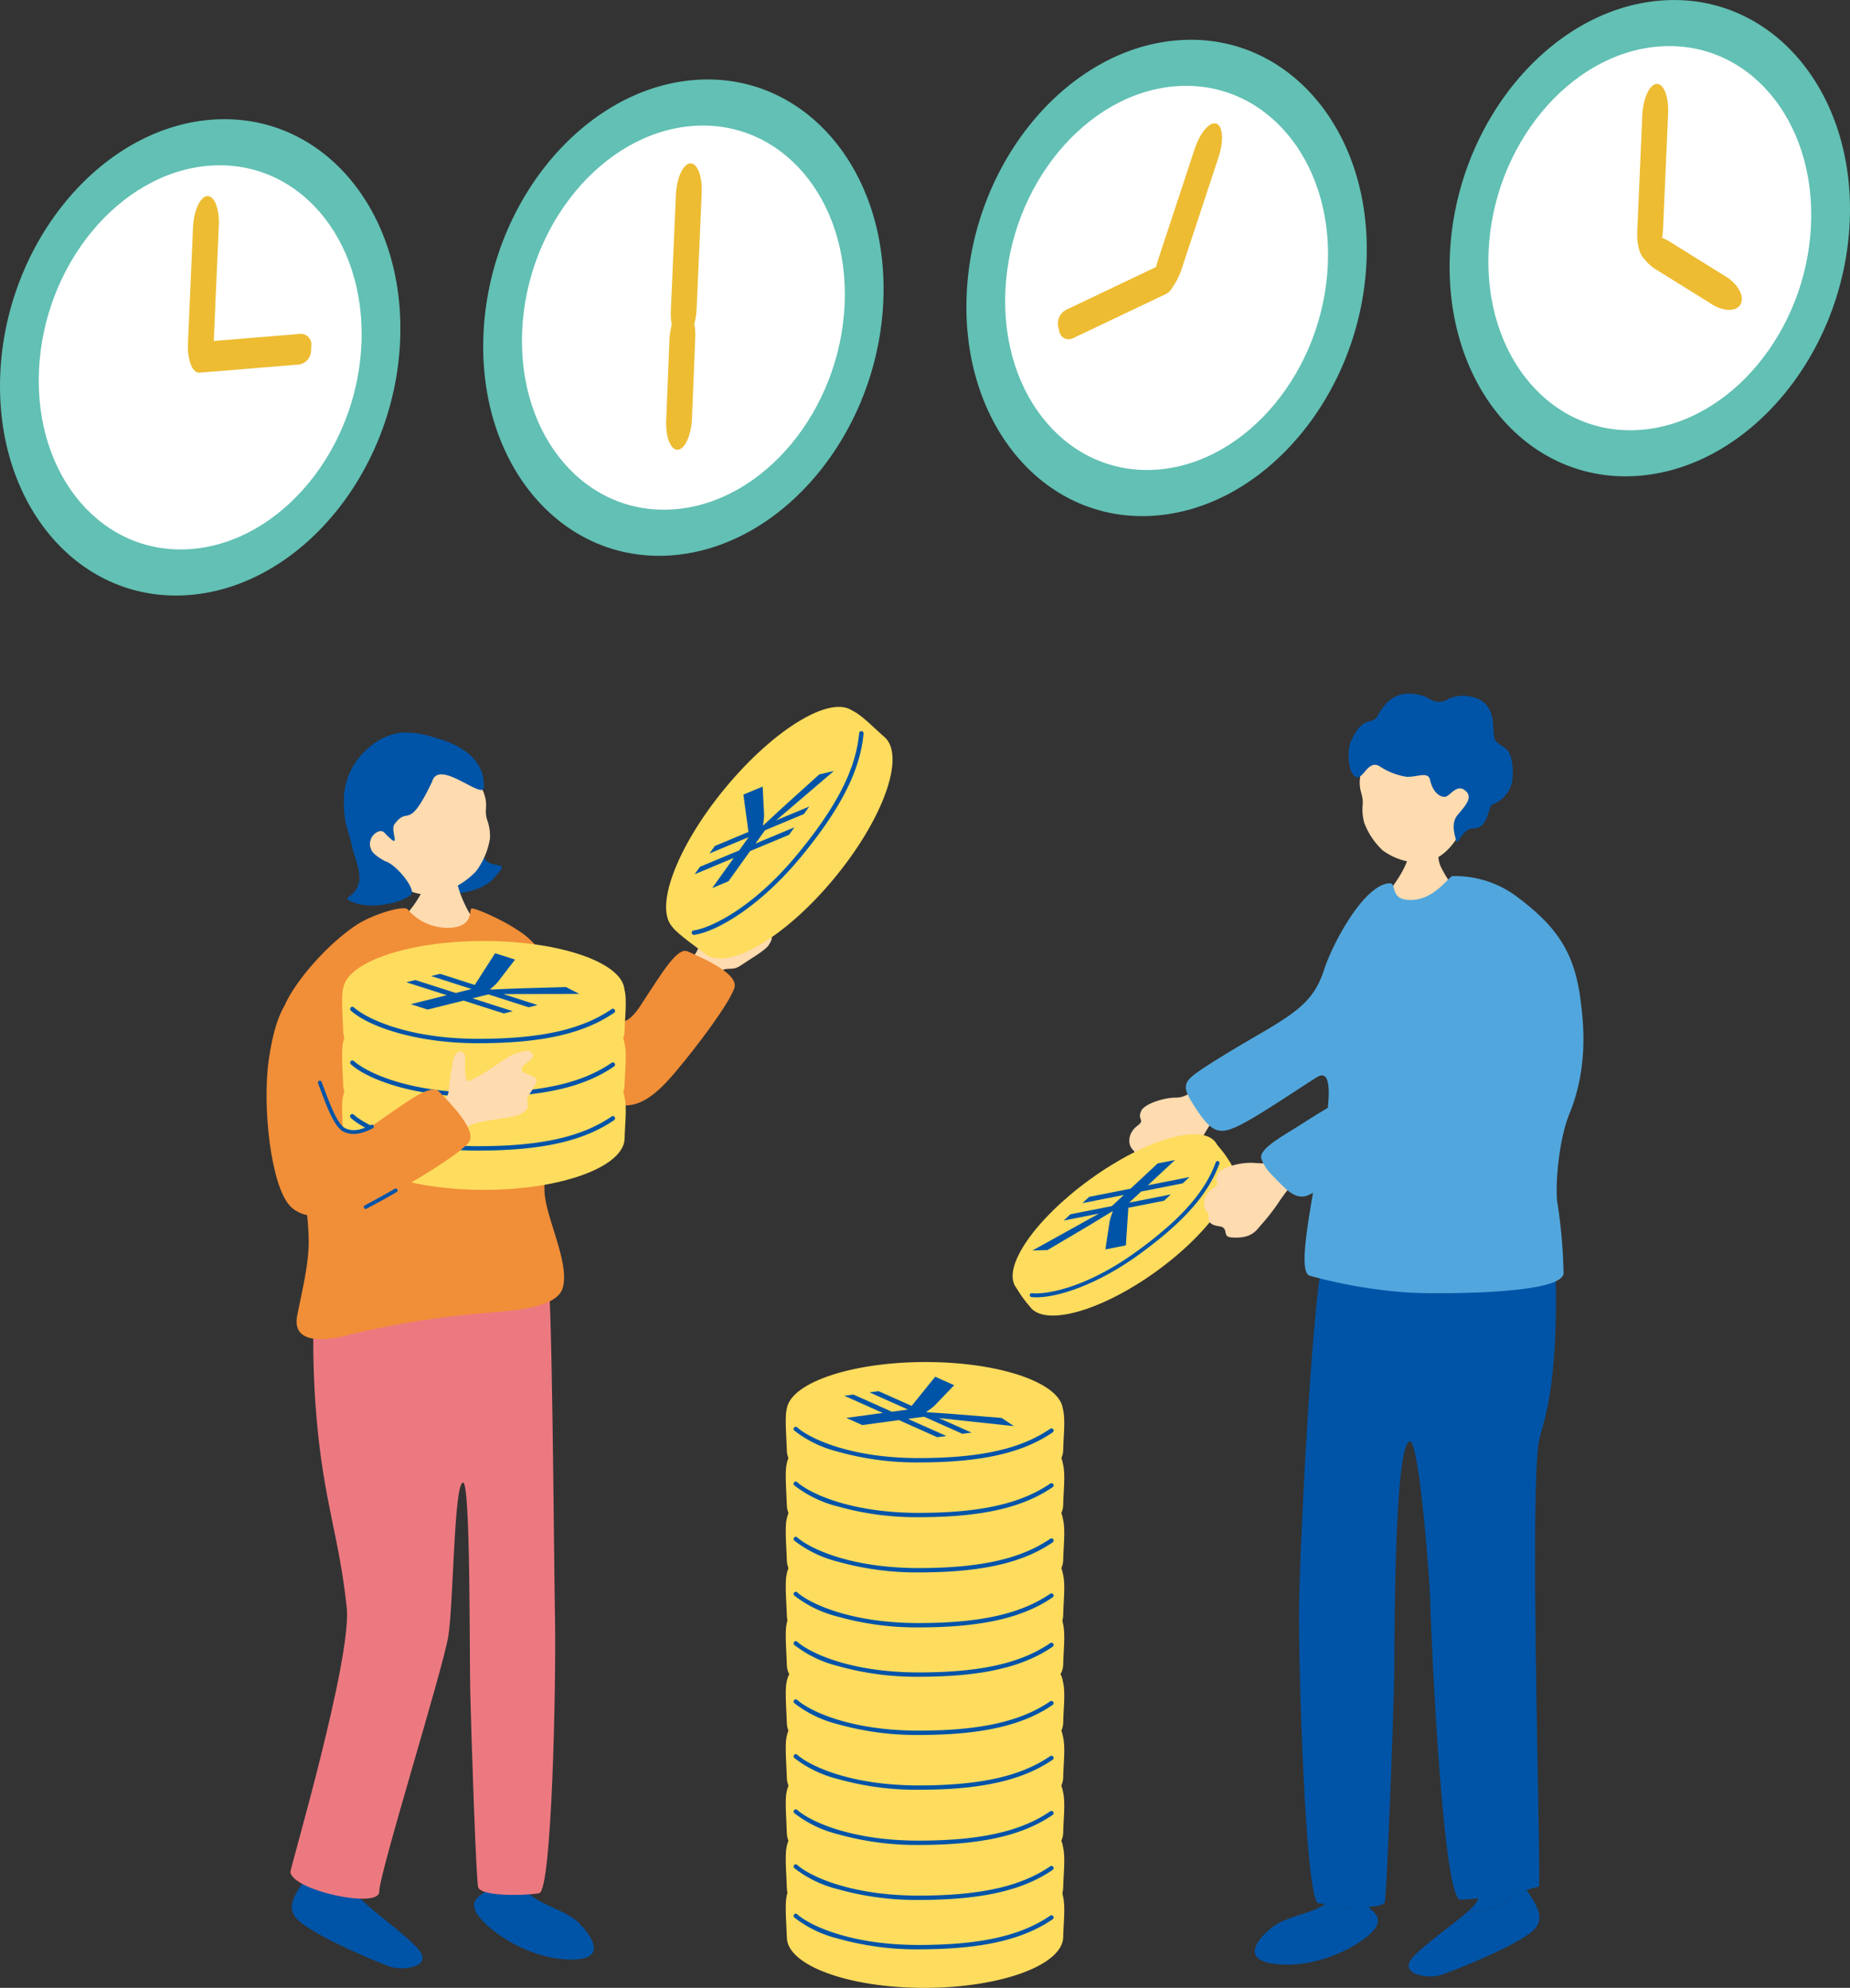 <svg xmlns="http://www.w3.org/2000/svg" width="306.177" height="329.058" viewBox="0 0 306.177 329.058">
  <rect x="0" y="0" width="306.177" height="329.058" fill="#333333" stroke="none"/>
  <g id="graph_time2" transform="translate(0)">
    <g id="グループ_292" data-name="グループ 292">
      <path id="パス_1483" data-name="パス 1483" d="M189.432,172.334c-.763,1.277-1.594,2.431-2.3,3.67a34.31,34.31,0,0,1-2.786,4.176c-.634.783-1.3,2.5-4.907,2.38-1.358-.047-.338-1.575-1.93-1.683-2.68-.182-1.526-1.59-2.132-2.138-1.05-.945-.908-2.875.6-4.023s-.07-.87.709-2.551c.469-1.012,3.448-2.148,5.74-2.158s3.311-1.873,4.01-2.677c.715-.823,3.386,4.35,3,5" transform="translate(12.205 11.684)" fill="#ffdbb0"/>
      <path id="パス_1484" data-name="パス 1484" d="M236.339,292.46a5.784,5.784,0,0,1-.487-1c-.767-2.219-.327-8.135-.772-9.65,0,0-7.551,1.593-7.394,3.827s1.9,7.4.932,9.359a6.805,6.805,0,0,1-1.453,1.633c3.592.721,6.448-1.715,9.174-4.17" transform="translate(15.87 19.688)" fill="#0054a7"/>
      <path id="パス_1485" data-name="パス 1485" d="M236.985,291.765c-2.726,2.455-5.583,4.891-9.174,4.17-2.549,2.306-7.52,5.676-9.3,7.789-2.272,2.7,2.528,3.5,4.647,2.834s13.4-5.114,15.675-7.714c1.952-2.232-.6-4.95-1.851-7.079" transform="translate(15.224 20.384)" fill="#0054a7"/>
      <path id="パス_1486" data-name="パス 1486" d="M205.175,294.957c-2.187,1.321-6.055,1.8-8.189,3.5-2.891,2.31-5.346,5.83,1.68,6.162s13.94-3.8,15.409-6.079c1.438-2.225-1.267-2.889-1.412-4.059a16.974,16.974,0,0,1-7.488.475" transform="translate(13.561 20.573)" fill="#0054a7"/>
      <path id="パス_1487" data-name="パス 1487" d="M213.364,281.8s-7.631-.412-7.906.816,1.278,8.433.539,11.4a3.071,3.071,0,0,1-1.545,1.827,16.992,16.992,0,0,0,7.488-.475c0-.026-.012-.05-.013-.076-.03-1.22,2.093-11.679,1.437-13.493" transform="translate(14.284 19.683)" fill="#0054a7"/>
      <path id="パス_1488" data-name="パス 1488" d="M241.479,189.518c.249.32,2.247,1.438,1.977,14.986-.28,14.141-2.233,18.1-2.743,20.525-1.747,8.3.423,73.884-.1,74.026a55.9,55.9,0,0,1-12.943,2.162c-2.949.074-4.857-43.62-5-49.231-.1-4.084-1.847-26.686-3.368-26.606-2.523.129-2.547,31.342-2.566,36.607-.02,5.936-1.272,38.725-1.594,39.6-.572,1.551-8.838.471-10.98.216s-3.307-38.821-3.205-48.816c.106-10.4,2.516-60.5,4.88-60.668,1.221-.086,35.641-2.8,35.641-2.8" transform="translate(14.039 13.24)" fill="#0054a7"/>
      <path id="パス_1489" data-name="パス 1489" d="M190.257,176.858c2.352,3.246-3.144,11.24-12.277,17.856s-18.44,9.348-20.792,6.1,3.144-11.24,12.277-17.856,18.44-9.348,20.792-6.1" transform="translate(10.944 12.26)" fill="#fedc5e"/>
      <path id="パス_1490" data-name="パス 1490" d="M192.573,180.039c2.438,3.365-2.989,11.455-12.12,18.071S161.942,207.362,159.5,204a20.1,20.1,0,0,1-2.475-3.519c-1.042-2.8,7.494-9.408,14.6-14.552,6.16-4.463,15.577-11.371,18.11-9.46a17.14,17.14,0,0,1,2.838,3.572" transform="translate(10.965 12.306)" fill="#fedc5e"/>
      <path id="パス_1491" data-name="パス 1491" d="M160.423,202.2a7.878,7.878,0,0,1-.84-.043.321.321,0,1,1,.071-.638c2.336.257,8.967-.845,17.3-6.885,7.306-5.294,11.358-9.861,13.136-14.812a.321.321,0,0,1,.6.217c-1.824,5.08-5.945,9.741-13.363,15.115-6.811,4.935-13.3,7.045-16.909,7.045" transform="translate(11.129 12.548)" fill="#0054a7"/>
      <path id="パス_1492" data-name="パス 1492" d="M217.98,127.59c.269,0,5.031.06,5.366.035.125.57-.866,4.7.09,6.824,1.212,2.7,3.881,5.2,2.561,7.642-1.7,3.132-9.6,4.819-11.168,1.131-1.733-4.08,1.349-5.135,3.073-9.591a9.975,9.975,0,0,0,.078-6.04" transform="translate(14.973 8.914)" fill="#ffdbb0"/>
      <path id="パス_1493" data-name="パス 1493" d="M226.98,129.814c-1.656,3.332-4.293,5.025-6.537,5.081a10.5,10.5,0,0,1-6.319-2.049,12.212,12.212,0,0,1-3.05-4.592,8.488,8.488,0,0,1-.248-2.931c.193-2.345-1.26-2.27.111-7.03.417-1.446.737-4.554,6.774-5.074,5.308-.456,16.97,6.046,9.268,16.6" transform="translate(14.695 7.908)" fill="#ffdbb0"/>
      <path id="パス_1494" data-name="パス 1494" d="M222.839,108.592a2.929,2.929,0,0,0,2.433-.474,6.187,6.187,0,0,1,5.273.323c2.365,1.561,1.884,4.236,2.146,5.973.195,1.291,1.427,1.384,2.2,2.28,1.007,1.16.993,3.982.784,5.213a5.021,5.021,0,0,1-3.179,3.717c-.9.3-.573,3.956-3.195,4.01-2.047.041-2.61,3.156-2.89,1.98-.218-.921-.924-2.845.279-4.246,1.507-1.755,2.6-3.052,1.06-4.126-1.32-.92-2.411,1.125-3.188,1.159-.744.032-1.961-.568-2.48-2.852-.323-1.425-2.233-.331-3.966-.475a11.126,11.126,0,0,1-4.328-1.705c-2.2-1.406-2.939,3.258-4.441,1.335-.834-1.068-.929-4.168-.369-5.441,1.986-4.519,3.611-2.662,4.452-4.256,1.2-2.277,2.848-3.778,5.369-3.677s3.124.975,4.034,1.264" transform="translate(14.576 7.498)" fill="#0054a7"/>
      <path id="パス_1495" data-name="パス 1495" d="M248.687,155.485c-1.055-7.473-3.983-11.75-10.688-16.691a17.044,17.044,0,0,0-10.419-3.236c-.681.082-3.079,4.105-7.184,3.947-3.328-.127-1.92-2.881-3.316-2.762-4.23.361-9.326,9.892-10.784,14.38-1.5,4.618-3.982,6.522-8.773,9.465-1.221.751-8.1,4.634-11.884,7.239-2.738,1.882-2.826,2.663-.755,5.863,3.174,4.905,4.292,4.932,9.117,2.212,2.9-1.632,9.089-5.8,11.14-7.061,4.042-2.486.65,11.766.018,15.345-1.591,9.017-3.068,17.033-1.183,17.524a82.178,82.178,0,0,0,16.472,2.79c2.842.192,25.389.49,25.506-3.217A86.129,86.129,0,0,0,244.9,189.4c-.308-2.354.159-9.915,2.025-14.5,3-7.379,2.48-14.315,1.761-19.407" transform="translate(12.816 9.468)" fill="#51a7dd"/>
      <path id="パス_1496" data-name="パス 1496" d="M201.307,182.792c-.851,1.221-1.761,2.312-2.553,3.5a34.319,34.319,0,0,1-3.073,3.969c-.688.736-1.472,2.407-5.063,2.028-1.351-.142-.227-1.594-1.807-1.814-2.661-.37-1.41-1.694-1.976-2.282-.98-1.017-.7-2.932.882-3.971s-.009-.872.887-2.495c.538-.976,3.59-1.9,5.877-1.748s2.13.121,2.883-.631c.771-.771,4.377,2.822,3.942,3.446" transform="translate(13.013 12.522)" fill="#ffdbb0"/>
      <path id="パス_1497" data-name="パス 1497" d="M201.533,174.557c-2.255,1.477-7.043,3.934-6.388,5.609s1.185,2.088,2.894,3.855,3.2,3.01,5.081,2.036,17.7-8.562,18.56-9.3c4.151-3.577,1.525-5.274-1.364-8.708s-14.093,3.44-18.783,6.512" transform="translate(13.629 11.675)" fill="#51a7dd"/>
      <path id="パス_1498" data-name="パス 1498" d="M183.309,179.481l-4.493,4.182,6.892-1.363-1.118,1.04L177.7,184.7l-1.978,1.841,6.892-1.363-1.117,1.04-5.913,1.169-.407,6.223-3.393.671.715-4.714a11.715,11.715,0,0,1,.522-1.588l-.14.027c-1.179.711-2.344,1.437-3.742,2.277l-6.931,4.1-2.485.074,11-6.108-5.841,1.154,1.117-1.04,6.856-1.356,1.978-1.841-6.855,1.356,1.117-1.04,6.856-1.356,4.493-4.182Z" transform="translate(11.159 12.539)" fill="#0054a7"/>
      <path id="パス_1499" data-name="パス 1499" d="M103.524,153.253c1.388-1.69,4.26-3.914,5.006-6.192.4-1.228,1.228-4.89,2.283-6.226,2.2-2.78,2.285-.833,3.209-1.645s2.8-2.753,3.667-2.094-.848,2.126-.654,2.91.964.449,2.2.5.939.767.838,2.041-.44,1.337.141,2.255.38,1.2-.137,2.054-2.853,2.184-4.764,3.469-2.867-1.024-5.09,3.458c-.992,2-3.382,4.2-5.388,3.783-2.713-1.542-3.027-2.225-1.316-4.309" transform="translate(7.159 9.569)" fill="#ffdbb0"/>
      <path id="パス_1500" data-name="パス 1500" d="M81.36,144.48c2.246,1.444,9.621,10.553,14.055,13.968,1.991,1.533,3.682.79,5.524-2.042,3.77-5.793,6.11-9.676,7.784-8.939,2.585,1.136,8.486,3.7,7.737,6.031-.8,2.485-6,9.49-9.853,14.036-3.309,3.908-6.6,6.679-10.8,4.843-4.268-1.867-18.173-12.463-20.71-16.465-6.1-9.62,1.179-14.7,6.261-11.431" transform="translate(5.085 10.025)" fill="#f18e38"/>
      <path id="パス_1501" data-name="パス 1501" d="M77.395,135.967c-1.619,2.476-6.725,3.428-9.151,2.692-5.175-1.571,3.259-6.585,3.673-8.818.3-1.634,1.635-1.222,3.41.884.55.653-.888,2.72,1.614,3.325,1.411.342,2.2.056.454,1.917" transform="translate(4.651 9.001)" fill="#0054a7"/>
      <path id="パス_1502" data-name="パス 1502" d="M70.763,134.321c-.29.012-4.092.442-4.457.423a26.716,26.716,0,0,1-.832,3.655c-.332.765-2.331,4.065-4.489,5.246C59.535,158.5,79.351,161.182,76.2,145.154c-2.515-1.91-4.212-6.17-4.6-7.64-.285-1.077-.824-2.785-.841-3.194" transform="translate(4.255 9.384)" fill="#ffdbb0"/>
      <path id="パス_1503" data-name="パス 1503" d="M59.72,136.6c2.667,2.9,6.034,3.9,8.557,3.356a13,13,0,0,0,6.573-3.738A12.491,12.491,0,0,0,77.14,130.8,7.929,7.929,0,0,0,76.7,127.8c-.791-2.3.856-2.613-1.844-7.023-.82-1.338-5.388-7.31-12.272-6.223-6.052.955-8.452,15.979-2.865,22.052" transform="translate(3.952 7.994)" fill="#ffdbb0"/>
      <path id="パス_1504" data-name="パス 1504" d="M67.794,121.488c1.087-3.971,8.508,3.2,8.576.877.149-5.01-4.477-7.192-8.107-8.182a15.875,15.875,0,0,0-5.222-.849c-4.6.256-9.6,4.942-9.823,10.607-.178,4.513.73,5.335,1.326,8.244.306,1.491,1.556,4.252,1.152,5.967-.688,2.922-3.523,2.284-.719,3.375,2.65,1.031,7.623.125,9.312-1.323.982-.841-2.452-5.072-4.279-5.571-2.822-1.526-2.628-2.5-2.4-3.481s1.6-1.948,2.249-1.274c3.215,3.352.863-.214,1.727-1.381,2.346-3.17,2.166,1.446,6.206-7.008" transform="translate(3.716 7.917)" fill="#0054a7"/>
      <path id="パス_1505" data-name="パス 1505" d="M56.99,295.195a6.87,6.87,0,0,1-1.43-1.672c-.934-1.99.923-7.16,1.125-9.405s-7.368-4-7.368-4c-.477,1.516-.154,7.482-.97,9.7a5.8,5.8,0,0,1-.51,1c-1.3,2.118-3.925,4.8-2,7.091,2.238,2.663,13.507,7.369,15.629,8.08s6.969.005,4.734-2.76c-1.746-2.163-6.683-5.655-9.2-8.028" transform="translate(3.154 19.57)" fill="#0054a7"/>
      <path id="パス_1506" data-name="パス 1506" d="M90.723,298.846c-1.932-1.954-5.747-2.884-7.779-4.462a3.092,3.092,0,0,1-1.331-2.008c-.392-3.056,2.007-10.08,1.877-11.339s-7.812-1.744-7.812-1.744c-.868,1.737.028,12.448-.146,13.664,0,.026-.016.049-.021.074-.281,1.154-3.066,1.5-1.889,3.894,1.2,2.447,7.633,7.4,14.7,7.888s5.023-3.318,2.4-5.967" transform="translate(5.123 19.512)" fill="#0054a7"/>
      <path id="パス_1507" data-name="パス 1507" d="M49.371,195.922c-.23.335-1.29,11.6-.125,25.09,1.218,14.082,3.789,19.8,5,31.444.878,8.433-9.389,43.2-9.322,43.742.381,3.1,14.73,6.146,14.7,3.259-.026-2.97,10.539-36.756,11.433-42.292.877-5.437.914-25.365,2.448-25.429,1.252-.051,1.045,29.006,1.186,34.75.146,5.928.947,31.445,1.328,32.295.677,1.51,7.935,1.329,10.071.933s2.805-34.952,2.631-44.939c-.233-13.36-.465-57.585-1.321-58.472s-38.035-.383-38.035-.383" transform="translate(3.139 13.678)" fill="#ed7980"/>
      <path id="パス_1508" data-name="パス 1508" d="M84.118,145.2c-2.9-2.4-8.559-4.791-9.061-4.628s.389,2.577-2.86,3.121A8.654,8.654,0,0,1,64.5,140.74c-.579-.8-5.924.823-8.589,2.612-5.349,3.592-10.587,10.082-11.866,13.472-2.926,7.755.206,20.923,2.077,25.973a47.1,47.1,0,0,1,1.966,12.45c.1,4.046-1.088,8.53-1.9,12.756-.8,4.157,3.432,4.551,8.754,3.089a145.326,145.326,0,0,1,22.267-3.554c5.593-.474,12.119-.958,12.966-4.283,1.063-4.179-2.8-11.415-3.043-15.71s1.029-20.194,4.548-18.646c5.464,2.405-.77-18.081-7.565-23.7" transform="translate(2.994 9.818)" fill="#f18e38"/>
      <path id="パス_1509" data-name="パス 1509" d="M99.646,170.485c0,4.573-10.429,8.28-23.293,8.28s-23.294-3.707-23.294-8.28,10.429-8.28,23.294-8.28,23.293,3.707,23.293,8.28" transform="translate(3.707 11.332)" fill="#fedc5e"/>
      <path id="パス_1510" data-name="パス 1510" d="M99.681,176.664c0,4.739-10.429,8.582-23.293,8.582s-23.294-3.843-23.294-8.582c0-1.054-.379-5.57-.025-6.848.908-3.281,13.314-1.734,23.319-1.734,8.678,0,22.208-1.633,23.268,1.828.463,1.514.025,5.211.025,6.754" transform="translate(3.697 11.716)" fill="#fedc5e"/>
      <path id="パス_1511" data-name="パス 1511" d="M75.359,178.419c-10.394,0-18.215-2.805-21.085-5.411a.366.366,0,1,1,.493-.541c1.988,1.806,8.85,5.221,20.592,5.221,10.293,0,17.093-1.508,22.05-4.892a.366.366,0,1,1,.413.6c-5.086,3.472-12.013,5.02-22.463,5.02" transform="translate(3.783 12.042)" fill="#0054a7"/>
      <path id="パス_1512" data-name="パス 1512" d="M99.646,162.179c0,4.573-10.429,8.28-23.293,8.28s-23.294-3.707-23.294-8.28,10.429-8.28,23.294-8.28,23.293,3.707,23.293,8.28" transform="translate(3.707 10.752)" fill="#fedc5e"/>
      <path id="パス_1513" data-name="パス 1513" d="M99.681,168.358c0,4.739-10.429,8.582-23.293,8.582s-23.294-3.843-23.294-8.582c0-1.054-.379-5.57-.025-6.848.908-3.281,13.314-1.734,23.319-1.734,8.678,0,22.208-1.633,23.268,1.828.463,1.514.025,5.211.025,6.754" transform="translate(3.697 11.136)" fill="#fedc5e"/>
      <path id="パス_1514" data-name="パス 1514" d="M75.359,170.113c-10.394,0-18.215-2.805-21.085-5.411a.367.367,0,0,1,.493-.542c1.988,1.806,8.85,5.222,20.592,5.222,10.293,0,17.093-1.51,22.05-4.892a.366.366,0,1,1,.413.6c-5.086,3.472-12.013,5.02-22.463,5.02" transform="translate(3.783 11.462)" fill="#0054a7"/>
      <path id="パス_1515" data-name="パス 1515" d="M99.646,153.872c0,4.573-10.429,8.28-23.293,8.28s-23.294-3.707-23.294-8.28,10.429-8.28,23.294-8.28,23.293,3.707,23.293,8.28" transform="translate(3.707 10.172)" fill="#fedc5e"/>
      <path id="パス_1516" data-name="パス 1516" d="M99.681,160.052c0,4.739-10.429,8.582-23.293,8.582s-23.294-3.843-23.294-8.582c0-1.054-.379-5.57-.025-6.848.908-3.281,13.314-1.734,23.319-1.734,8.678,0,22.208-1.633,23.268,1.828.463,1.514.025,5.211.025,6.754" transform="translate(3.697 10.555)" fill="#fedc5e"/>
      <path id="パス_1517" data-name="パス 1517" d="M75.359,161.807c-10.394,0-18.215-2.805-21.085-5.411a.367.367,0,0,1,.493-.542c1.988,1.806,8.85,5.222,20.592,5.222,10.293,0,17.093-1.51,22.05-4.892a.366.366,0,1,1,.413.6c-5.086,3.472-12.013,5.02-22.463,5.02" transform="translate(3.783 10.882)" fill="#0054a7"/>
      <path id="パス_1518" data-name="パス 1518" d="M134.034,110.135c3.525,2.912-.259,13.313-8.455,23.23s-17.694,15.6-21.22,12.683.26-13.313,8.455-23.231,17.694-15.6,21.22-12.682" transform="translate(7.199 7.641)" fill="#fedc5e"/>
      <path id="パス_1519" data-name="パス 1519" d="M139.055,114.262c3.654,3.019-.027,13.506-8.222,23.424s-17.8,15.509-21.453,12.49c-.813-.672-4.535-3.256-5.295-4.344-1.951-2.79,7.145-11.368,13.517-19.08,5.527-6.69,12.888-18.16,16.23-16.773,1.464.608,4.034,3.3,5.223,4.284" transform="translate(7.253 7.675)" fill="#fedc5e"/>
      <path id="パス_1520" data-name="パス 1520" d="M125,134.044c-6.62,8.012-13.765,12.255-17.6,12.806a.366.366,0,0,1-.1-.724c2.659-.382,9.663-3.5,17.142-12.548,6.556-7.934,9.724-14.138,10.274-20.114a.366.366,0,1,1,.729.067c-.564,6.131-3.783,12.457-10.439,20.514" transform="translate(7.474 7.904)" fill="#0054a7"/>
      <path id="パス_1521" data-name="パス 1521" d="M67.542,172.31c1.51-1.573,2.057-2.233,2.108-3.206s.423-3.281.671-4.671.94-1.941,1.635-1.591.275,1.441.444,3.477.742,1.116,1.778.707,5.154-3.523,6.323-3.887,2.494-1.008,3.02-.055-1.636,1.592-1.778,2.385.7.8,1.807,1.347.545,1.079-.065,2.2-.943,1.04-.786,2.112-.14,1.244-.959,1.814-3.486.831-5.746,1.226-3.62.786-4.723,2.493a5.276,5.276,0,0,1-.351.455c-1.564-1.177-3.244-2.249-4.9-3.445.746-.633,1.287-1.112,1.525-1.36" transform="translate(4.612 11.359)" fill="#ffdbb0"/>
      <path id="パス_1522" data-name="パス 1522" d="M51.587,155.68c1.877,1.9-1.114,14.626,1.717,19.454,1.271,2.168,3.117,2.112,5.886.178,5.666-3.958,9.291-6.68,10.567-5.37,1.97,2.022,6.479,6.615,4.912,8.492-1.673,2-9.123,6.548-14.4,9.319-4.534,2.383-11.884,4.491-15.089,1.214-3.258-3.329-4.664-16.6-3.594-24.161,1.625-11.483,5.481-13.7,10-9.126" transform="translate(2.881 10.721)" fill="#f18e38"/>
      <path id="パス_1523" data-name="パス 1523" d="M61.772,184.433a.337.337,0,0,1-.043.031c-1.455.863-3.328,1.872-4.98,2.762a.325.325,0,0,1-.435-.118.3.3,0,0,1,.11-.413c1.678-.9,3.544-1.91,4.989-2.767a.311.311,0,0,1,.359.5" transform="translate(3.931 12.847)" fill="#0054a7"/>
      <path id="パス_1524" data-name="パス 1524" d="M58.287,175.068l-.022.013c-1.349.7-3.118,1.4-4.834.565-1.494-.731-2.66-3.84-3.787-6.846-.15-.4-.3-.792-.442-1.166a.313.313,0,0,1,.585-.225c.146.377.292.77.443,1.172.983,2.62,2.206,5.881,3.477,6.5,1.464.717,3.049.078,4.268-.557a.313.313,0,0,1,.312.542" transform="translate(3.436 11.682)" fill="#0054a7"/>
      <path id="パス_1525" data-name="パス 1525" d="M110.365,138.67l3.571-4.993-6.483,2.708.889-1.242,6.483-2.707,1.572-2.2-6.483,2.708.888-1.242,5.562-2.323-.84-6.18,3.191-1.333.238,4.763a11.97,11.97,0,0,1-.195,1.659l.131-.055c1.014-.932,2.011-1.874,3.214-2.975l5.977-5.4,2.421-.567-9.565,8.175,5.495-2.294-.888,1.241-6.448,2.693-1.573,2.2,6.449-2.693-.889,1.241-6.448,2.693-3.571,4.993Z" transform="translate(7.507 8.334)" fill="#0054a7"/>
      <path id="パス_1526" data-name="パス 1526" d="M63.594,155.92l5.956-1.486-6.691-2.142,1.481-.369,6.692,2.141,2.621-.654-6.691-2.142,1.481-.369,5.741,1.837,3.367-5.25,3.294,1.054-2.907,3.781a11.877,11.877,0,0,1-1.225,1.137l.136.043c1.376-.051,2.746-.123,4.376-.182l8.05-.235,2.211,1.138-12.582.025,5.671,1.816-1.482.369-6.656-2.13-2.622.654,6.656,2.131-1.481.369-6.656-2.13-5.956,1.486Z" transform="translate(4.392 10.304)" fill="#0054a7"/>
      <path id="パス_1527" data-name="パス 1527" d="M167.424,294.153c.01,4.489-10.221,8.151-22.852,8.179s-22.879-3.59-22.889-8.08,10.223-8.151,22.853-8.179,22.878,3.59,22.888,8.08" transform="translate(8.501 19.986)" fill="#fedc5e"/>
      <path id="パス_1528" data-name="パス 1528" d="M167.472,300.221c.01,4.654-10.221,8.449-22.852,8.477s-22.878-3.723-22.889-8.377c0-1.036-.384-5.468-.039-6.724.885-3.224,13.068-1.731,22.891-1.752,8.52-.018,21.8-1.65,22.85,1.745.458,1.486.035,5.117.039,6.632" transform="translate(8.492 20.361)" fill="#fedc5e"/>
      <path id="パス_1529" data-name="パス 1529" d="M130.02,300.192a19.223,19.223,0,0,1-7.137-3.47.359.359,0,1,1,.482-.533c1.956,1.768,8.7,5.108,20.229,5.083,10.106-.022,16.779-1.518,21.639-4.851a.359.359,0,0,1,.407.593c-4.986,3.419-11.786,4.955-22.043,4.976a48.064,48.064,0,0,1-13.577-1.8" transform="translate(8.577 20.686)" fill="#0054a7"/>
      <path id="パス_1530" data-name="パス 1530" d="M130.935,295.163l6.051-.822L130.6,291.5l1.505-.2,6.383,2.845,2.663-.361-6.383-2.846,1.505-.2,5.476,2.441,3.9-4.825,3.141,1.4-3.284,3.421a11.942,11.942,0,0,1-1.335.992l.129.058c1.366.1,2.728.177,4.347.3l7.984.643,2.062,1.365-12.443-1.344,5.41,2.411-1.505.2-6.349-2.831-2.664.362,6.35,2.831-1.505.2-6.349-2.831-6.05.822Z" transform="translate(9.124 20.145)" fill="#0054a7"/>
      <path id="パス_1531" data-name="パス 1531" d="M167.424,286.514c.01,4.489-10.221,8.151-22.852,8.179s-22.879-3.59-22.889-8.08,10.223-8.151,22.853-8.179,22.878,3.59,22.888,8.08" transform="translate(8.501 19.452)" fill="#fedc5e"/>
      <path id="パス_1532" data-name="パス 1532" d="M167.472,292.583c.01,4.654-10.221,8.449-22.852,8.477s-22.878-3.723-22.889-8.377c0-1.036-.384-5.468-.039-6.724.885-3.223,13.068-1.731,22.891-1.752,8.52-.018,21.8-1.65,22.85,1.745.458,1.486.035,5.117.039,6.632" transform="translate(8.492 19.827)" fill="#fedc5e"/>
      <path id="パス_1533" data-name="パス 1533" d="M130.02,292.554a19.225,19.225,0,0,1-7.137-3.47.359.359,0,1,1,.482-.533c1.956,1.768,8.7,5.108,20.229,5.083,10.106-.022,16.779-1.518,21.639-4.851a.359.359,0,0,1,.407.593c-4.986,3.419-11.786,4.955-22.043,4.976a48.064,48.064,0,0,1-13.577-1.8" transform="translate(8.577 20.153)" fill="#0054a7"/>
      <path id="パス_1534" data-name="パス 1534" d="M130.935,287.525l6.051-.822-6.384-2.845,1.505-.2,6.383,2.845,2.663-.361-6.383-2.846,1.505-.2,5.476,2.441,3.9-4.825,3.141,1.4-3.284,3.421a11.939,11.939,0,0,1-1.335.992l.129.058c1.366.1,2.728.177,4.347.3l7.984.643,2.062,1.365-12.443-1.344,5.41,2.411-1.505.2-6.349-2.831-2.664.362,6.35,2.831-1.505.2-6.349-2.831-6.05.822Z" transform="translate(9.124 19.611)" fill="#0054a7"/>
      <path id="パス_1535" data-name="パス 1535" d="M167.424,278.006c.01,4.489-10.221,8.151-22.852,8.179s-22.879-3.59-22.889-8.08,10.223-8.151,22.853-8.179,22.878,3.59,22.888,8.08" transform="translate(8.501 18.858)" fill="#fedc5e"/>
      <path id="パス_1536" data-name="パス 1536" d="M167.472,284.075c.01,4.654-10.221,8.449-22.852,8.477s-22.878-3.723-22.889-8.377c0-1.036-.384-5.468-.039-6.724.885-3.223,13.068-1.731,22.891-1.752,8.52-.018,21.8-1.65,22.85,1.745.458,1.486.035,5.117.039,6.632" transform="translate(8.492 19.233)" fill="#fedc5e"/>
      <path id="パス_1537" data-name="パス 1537" d="M130.02,284.046a19.225,19.225,0,0,1-7.137-3.47.359.359,0,1,1,.482-.533c1.956,1.768,8.7,5.108,20.229,5.083,10.106-.022,16.779-1.518,21.639-4.851a.359.359,0,0,1,.407.593c-4.986,3.419-11.786,4.955-22.043,4.976a48.064,48.064,0,0,1-13.577-1.8" transform="translate(8.577 19.558)" fill="#0054a7"/>
      <path id="パス_1538" data-name="パス 1538" d="M130.935,279.017l6.051-.822-6.384-2.845,1.505-.2,6.383,2.845,2.663-.361-6.383-2.846,1.505-.2,5.476,2.441,3.9-4.825,3.141,1.4-3.284,3.421a11.931,11.931,0,0,1-1.335.992l.129.058c1.366.1,2.728.177,4.347.3l7.984.643,2.062,1.365-12.443-1.344,5.41,2.411-1.505.2-6.349-2.831-2.664.362,6.35,2.831-1.505.2-6.349-2.831-6.05.822Z" transform="translate(9.124 19.017)" fill="#0054a7"/>
      <path id="パス_1539" data-name="パス 1539" d="M167.424,269.466c.01,4.489-10.221,8.151-22.852,8.179s-22.879-3.59-22.889-8.08,10.223-8.151,22.853-8.179,22.878,3.59,22.888,8.08" transform="translate(8.501 18.261)" fill="#fedc5e"/>
      <path id="パス_1540" data-name="パス 1540" d="M167.472,275.535c.01,4.654-10.221,8.449-22.852,8.477s-22.878-3.723-22.889-8.377c0-1.036-.384-5.468-.039-6.724.885-3.224,13.068-1.731,22.891-1.752,8.52-.018,21.8-1.65,22.85,1.745.458,1.486.035,5.117.039,6.632" transform="translate(8.492 18.636)" fill="#fedc5e"/>
      <path id="パス_1541" data-name="パス 1541" d="M130.02,275.506a19.224,19.224,0,0,1-7.137-3.47.359.359,0,1,1,.482-.533c1.956,1.768,8.7,5.108,20.229,5.083,10.106-.022,16.779-1.518,21.639-4.851a.359.359,0,0,1,.407.593c-4.986,3.419-11.786,4.955-22.043,4.976a48.066,48.066,0,0,1-13.577-1.8" transform="translate(8.577 18.962)" fill="#0054a7"/>
      <path id="パス_1542" data-name="パス 1542" d="M130.935,270.477l6.051-.822-6.384-2.845,1.505-.2,6.383,2.845,2.663-.361-6.383-2.846,1.505-.2,5.476,2.441,3.9-4.825,3.141,1.4-3.284,3.421a11.942,11.942,0,0,1-1.335.992l.129.058c1.366.1,2.728.177,4.347.3l7.984.643,2.062,1.365-12.443-1.344,5.41,2.411-1.505.2-6.349-2.831-2.664.362,6.35,2.831-1.505.2-6.349-2.831-6.05.822Z" transform="translate(9.124 18.42)" fill="#0054a7"/>
      <path id="パス_1543" data-name="パス 1543" d="M167.424,260.989c.01,4.489-10.221,8.151-22.852,8.179s-22.879-3.59-22.889-8.08,10.223-8.151,22.853-8.179,22.878,3.59,22.888,8.08" transform="translate(8.501 17.669)" fill="#fedc5e"/>
      <path id="パス_1544" data-name="パス 1544" d="M167.472,267.057c.01,4.654-10.221,8.449-22.852,8.477s-22.878-3.723-22.889-8.377c0-1.036-.384-5.468-.039-6.724.885-3.223,13.068-1.731,22.891-1.752,8.52-.018,21.8-1.65,22.85,1.745.458,1.486.035,5.117.039,6.632" transform="translate(8.492 18.044)" fill="#fedc5e"/>
      <path id="パス_1545" data-name="パス 1545" d="M130.02,267.028a19.225,19.225,0,0,1-7.137-3.47.359.359,0,1,1,.482-.533c1.956,1.768,8.7,5.108,20.229,5.083,10.106-.022,16.779-1.518,21.639-4.851a.359.359,0,0,1,.407.593c-4.986,3.419-11.786,4.955-22.043,4.976a48.064,48.064,0,0,1-13.577-1.8" transform="translate(8.577 18.369)" fill="#0054a7"/>
      <path id="パス_1546" data-name="パス 1546" d="M130.935,262l6.051-.822-6.384-2.845,1.505-.2,6.383,2.845,2.663-.361-6.383-2.846,1.505-.2L141.751,260l3.9-4.825,3.141,1.4L145.508,260a11.939,11.939,0,0,1-1.335.992l.129.058c1.366.1,2.728.177,4.347.3l7.984.643,2.062,1.365-12.443-1.344,5.41,2.411-1.505.2-6.349-2.831-2.664.362,6.35,2.831-1.505.2-6.349-2.831-6.05.822Z" transform="translate(9.124 17.828)" fill="#0054a7"/>
      <path id="パス_1547" data-name="パス 1547" d="M167.424,251.982c.01,4.489-10.221,8.151-22.852,8.179s-22.879-3.59-22.889-8.08,10.223-8.151,22.853-8.179,22.878,3.59,22.888,8.08" transform="translate(8.501 17.04)" fill="#fedc5e"/>
      <path id="パス_1548" data-name="パス 1548" d="M167.472,258.051c.01,4.654-10.221,8.449-22.852,8.477s-22.878-3.723-22.889-8.377c0-1.036-.384-5.468-.039-6.724.885-3.223,13.068-1.731,22.891-1.752,8.52-.018,21.8-1.65,22.85,1.745.458,1.486.035,5.117.039,6.632" transform="translate(8.492 17.414)" fill="#fedc5e"/>
      <path id="パス_1549" data-name="パス 1549" d="M130.02,258.022a19.225,19.225,0,0,1-7.137-3.47.359.359,0,1,1,.482-.533c1.956,1.768,8.7,5.107,20.229,5.083,10.106-.022,16.779-1.518,21.639-4.851a.359.359,0,0,1,.407.593c-4.986,3.419-11.786,4.955-22.043,4.976a48.066,48.066,0,0,1-13.577-1.8" transform="translate(8.577 17.74)" fill="#0054a7"/>
      <path id="パス_1550" data-name="パス 1550" d="M130.935,252.993l6.051-.822-6.384-2.845,1.505-.2,6.383,2.845,2.663-.361-6.383-2.846,1.505-.2L141.751,251l3.9-4.825,3.141,1.4-3.284,3.421a11.935,11.935,0,0,1-1.335.992l.129.058c1.366.1,2.728.177,4.347.3l7.984.643,2.062,1.365-12.443-1.344,5.41,2.411-1.505.2-6.349-2.831-2.664.362,6.35,2.831-1.505.2-6.349-2.831-6.05.822Z" transform="translate(9.124 17.198)" fill="#0054a7"/>
      <path id="パス_1551" data-name="パス 1551" d="M167.424,244.344c.01,4.489-10.221,8.151-22.852,8.179s-22.879-3.59-22.889-8.08,10.223-8.151,22.853-8.179,22.878,3.59,22.888,8.08" transform="translate(8.501 16.506)" fill="#fedc5e"/>
      <path id="パス_1552" data-name="パス 1552" d="M167.472,250.412c.01,4.654-10.221,8.449-22.852,8.477s-22.878-3.723-22.889-8.377c0-1.036-.384-5.468-.039-6.724.885-3.223,13.068-1.731,22.891-1.752,8.52-.018,21.8-1.65,22.85,1.745.458,1.486.035,5.117.039,6.632" transform="translate(8.492 16.881)" fill="#fedc5e"/>
      <path id="パス_1553" data-name="パス 1553" d="M130.02,250.383a19.224,19.224,0,0,1-7.137-3.47.359.359,0,1,1,.482-.533c1.956,1.768,8.7,5.108,20.229,5.083,10.106-.022,16.779-1.518,21.639-4.851a.359.359,0,0,1,.407.593c-4.986,3.419-11.786,4.955-22.043,4.976a48.065,48.065,0,0,1-13.577-1.8" transform="translate(8.577 17.206)" fill="#0054a7"/>
      <path id="パス_1554" data-name="パス 1554" d="M130.935,245.354l6.051-.822-6.384-2.845,1.505-.2,6.383,2.845,2.663-.361-6.383-2.846,1.505-.2,5.476,2.441,3.9-4.825,3.141,1.4-3.284,3.421a11.939,11.939,0,0,1-1.335.992l.129.058c1.366.1,2.728.177,4.347.3l7.984.643,2.062,1.365-12.443-1.344,5.41,2.411-1.505.2-6.349-2.831-2.664.362,6.35,2.831-1.505.2-6.349-2.831-6.05.822Z" transform="translate(9.124 16.665)" fill="#0054a7"/>
      <path id="パス_1555" data-name="パス 1555" d="M167.424,235.835c.01,4.489-10.221,8.151-22.852,8.179s-22.879-3.59-22.889-8.08,10.223-8.151,22.853-8.179,22.878,3.59,22.888,8.08" transform="translate(8.501 15.912)" fill="#fedc5e"/>
      <path id="パス_1556" data-name="パス 1556" d="M167.472,241.9c.01,4.654-10.221,8.449-22.852,8.477s-22.878-3.723-22.889-8.377c0-1.036-.384-5.468-.039-6.724.885-3.223,13.068-1.731,22.891-1.752,8.52-.018,21.8-1.65,22.85,1.745.458,1.486.035,5.117.039,6.632" transform="translate(8.492 16.286)" fill="#fedc5e"/>
      <path id="パス_1557" data-name="パス 1557" d="M130.02,241.875a19.224,19.224,0,0,1-7.137-3.47.359.359,0,1,1,.482-.533c1.956,1.768,8.7,5.108,20.229,5.083,10.106-.022,16.779-1.518,21.639-4.851a.359.359,0,0,1,.407.593c-4.986,3.419-11.786,4.955-22.043,4.976a48.065,48.065,0,0,1-13.577-1.8" transform="translate(8.577 16.612)" fill="#0054a7"/>
      <path id="パス_1558" data-name="パス 1558" d="M130.935,236.846l6.051-.822L130.6,233.18l1.505-.2,6.383,2.845,2.663-.361-6.383-2.846,1.505-.2,5.476,2.441,3.9-4.825,3.141,1.4-3.284,3.421a11.937,11.937,0,0,1-1.335.992l.129.058c1.366.1,2.728.177,4.347.3l7.984.643L158.7,238.2l-12.443-1.344,5.41,2.411-1.505.2-6.349-2.831-2.664.362,6.35,2.831-1.505.2-6.349-2.831-6.05.822Z" transform="translate(9.124 16.07)" fill="#0054a7"/>
      <path id="パス_1559" data-name="パス 1559" d="M167.424,227.295c.01,4.489-10.221,8.151-22.852,8.179s-22.879-3.59-22.889-8.08,10.223-8.151,22.853-8.179,22.878,3.59,22.888,8.08" transform="translate(8.501 15.315)" fill="#fedc5e"/>
      <path id="パス_1560" data-name="パス 1560" d="M167.472,233.364c.01,4.654-10.221,8.449-22.852,8.477s-22.878-3.723-22.889-8.377c0-1.036-.384-5.468-.039-6.724.885-3.224,13.068-1.731,22.891-1.752,8.52-.018,21.8-1.65,22.85,1.745.458,1.486.035,5.117.039,6.632" transform="translate(8.492 15.69)" fill="#fedc5e"/>
      <path id="パス_1561" data-name="パス 1561" d="M130.02,233.335a19.225,19.225,0,0,1-7.137-3.47.359.359,0,1,1,.482-.533c1.956,1.768,8.7,5.108,20.229,5.083,10.106-.022,16.779-1.518,21.639-4.851a.359.359,0,0,1,.407.593c-4.986,3.419-11.786,4.955-22.043,4.976a48.064,48.064,0,0,1-13.577-1.8" transform="translate(8.577 16.015)" fill="#0054a7"/>
      <path id="パス_1562" data-name="パス 1562" d="M130.935,228.306l6.051-.822L130.6,224.64l1.505-.2,6.383,2.845,2.663-.361-6.383-2.846,1.505-.2,5.476,2.441,3.9-4.825,3.141,1.4-3.284,3.421a11.937,11.937,0,0,1-1.335.992l.129.058c1.366.1,2.728.177,4.347.3l7.984.643,2.062,1.365-12.443-1.344,5.41,2.411-1.505.2-6.349-2.831-2.664.362,6.35,2.831-1.505.2-6.349-2.831-6.05.822Z" transform="translate(9.124 15.474)" fill="#0054a7"/>
      <path id="パス_1563" data-name="パス 1563" d="M167.424,218.818c.01,4.489-10.221,8.151-22.852,8.179s-22.879-3.59-22.889-8.08,10.223-8.151,22.853-8.179,22.878,3.59,22.888,8.08" transform="translate(8.501 14.723)" fill="#fedc5e"/>
      <path id="パス_1564" data-name="パス 1564" d="M167.472,224.887c.01,4.654-10.221,8.449-22.852,8.477s-22.878-3.723-22.889-8.377c0-1.036-.384-5.468-.039-6.724.885-3.223,13.068-1.731,22.891-1.752,8.52-.018,21.8-1.65,22.85,1.745.458,1.486.035,5.117.039,6.632" transform="translate(8.492 15.098)" fill="#fedc5e"/>
      <path id="パス_1565" data-name="パス 1565" d="M130.02,224.858a19.224,19.224,0,0,1-7.137-3.47.359.359,0,1,1,.482-.533c1.956,1.768,8.7,5.108,20.229,5.083,10.106-.022,16.779-1.518,21.639-4.851a.359.359,0,0,1,.407.593c-4.986,3.419-11.786,4.955-22.043,4.976a48.065,48.065,0,0,1-13.577-1.8" transform="translate(8.577 15.423)" fill="#0054a7"/>
      <path id="パス_1566" data-name="パス 1566" d="M130.935,219.829l6.051-.822-6.384-2.845,1.505-.2,6.383,2.845,2.663-.361L134.77,215.6l1.505-.2,5.476,2.441,3.9-4.825,3.141,1.4-3.284,3.421a11.933,11.933,0,0,1-1.335.992l.129.058c1.366.1,2.728.177,4.347.3l7.984.643,2.062,1.365-12.443-1.344,5.41,2.411-1.505.2-6.349-2.831-2.664.362,6.35,2.831-1.505.2-6.349-2.831-6.05.822Z" transform="translate(9.124 14.881)" fill="#0054a7"/>
      <path id="パス_1567" data-name="パス 1567" d="M290.465,36.7c-.948,21.722-16.529,40.55-34.8,42.052s-32.319-14.887-31.373-36.61S240.818,1.6,259.093.1s32.321,14.888,31.373,36.61" transform="translate(15.666 0)" fill="#62c0b4"/>
      <path id="パス_1568" data-name="パス 1568" d="M283.642,36.734c-.764,17.517-13.33,32.7-28.068,33.914s-26.064-12.007-25.3-29.526,13.33-32.7,28.068-33.913,26.064,12.007,25.3,29.525" transform="translate(16.085 0.498)" fill="#fff"/>
      <path id="パス_1569" data-name="パス 1569" d="M257.543,37.026c-.121,2.76-1.18,5.1-2.354,5.193s-2.036-2.082-1.916-4.842l.838-19.2c.121-2.76,1.18-5.1,2.354-5.193s2.036,2.082,1.916,4.842Z" transform="translate(17.694 0.907)" fill="#edbc32"/>
      <path id="パス_1570" data-name="パス 1570" d="M258.569,37.418c-1.95-1.214-4.071-1.18-4.71.077s.432,3.279,2.383,4.493l9.421,5.866c1.95,1.214,4.07,1.18,4.71-.077s-.432-3.279-2.383-4.493Z" transform="translate(17.722 2.552)" fill="#edbc32"/>
      <path id="パス_1571" data-name="パス 1571" d="M66.221,55.147C65.273,76.869,49.692,95.7,31.418,97.2S-.9,82.311.045,60.589s16.529-40.549,34.8-42.052,32.321,14.887,31.373,36.61" transform="translate(0 1.288)" fill="#62c0b4"/>
      <path id="パス_1572" data-name="パス 1572" d="M59.4,55.175c-.764,17.518-13.33,32.7-28.068,33.914S5.266,77.081,6.03,59.564s13.33-32.7,28.068-33.913S60.162,37.657,59.4,55.175" transform="translate(0.419 1.787)" fill="#fff"/>
      <path id="パス_1573" data-name="パス 1573" d="M33.346,54.381c-.121,2.76-1.18,5.1-2.354,5.194s-2.036-2.083-1.916-4.843l.838-19.2c.121-2.759,1.179-5.1,2.354-5.193s2.036,2.082,1.916,4.842Z" transform="translate(2.031 2.12)" fill="#edbc32"/>
      <path id="パス_1574" data-name="パス 1574" d="M31.7,52.967a2.363,2.363,0,0,0-1.923,2.323l-.032.73a1.748,1.748,0,0,0,1.733,2.023l16-1.316A2.366,2.366,0,0,0,49.407,54.4l.031-.73A1.747,1.747,0,0,0,47.7,51.651Z" transform="translate(2.078 3.608)" fill="#edbc32"/>
      <path id="パス_1575" data-name="パス 1575" d="M74.793,54.442c-.948,21.723,13.1,38.113,31.373,36.61s33.856-20.33,34.8-42.052-13.1-38.113-31.373-36.61-33.856,20.331-34.8,42.052" transform="translate(5.222 0.859)" fill="#62c0b4"/>
      <path id="パス_1576" data-name="パス 1576" d="M80.778,53.417c-.764,17.518,10.564,30.736,25.3,29.524s27.3-16.4,28.068-33.913-10.564-30.736-25.3-29.524S81.542,35.9,80.778,53.417" transform="translate(5.641 1.357)" fill="#fff"/>
      <path id="パス_1577" data-name="パス 1577" d="M103.777,49.672c-.12,2.76.741,4.94,1.916,4.843s2.233-2.434,2.354-5.194l.837-19.2c.121-2.76-.741-4.94-1.915-4.842s-2.234,2.433-2.354,5.193Z" transform="translate(7.249 1.766)" fill="#edbc32"/>
      <path id="パス_1578" data-name="パス 1578" d="M103.593,52.956c.111-2.759,1.163-5.1,2.338-5.2s2.043,2.072,1.933,4.832l-.537,13.325c-.111,2.759-1.163,5.1-2.337,5.2s-2.045-2.071-1.933-4.83Z" transform="translate(7.199 3.336)" fill="#edbc32"/>
      <path id="パス_1579" data-name="パス 1579" d="M149.541,48.3c-.948,21.721,13.1,38.113,31.373,36.61s33.857-20.33,34.8-42.052-13.1-38.113-31.373-36.61-33.856,20.33-34.8,42.052" transform="translate(10.444 0.429)" fill="#62c0b4"/>
      <path id="パス_1580" data-name="パス 1580" d="M155.526,47.27c-.764,17.518,10.564,30.736,25.3,29.524s27.3-16.4,28.068-33.913-10.563-30.736-25.3-29.525-27.3,16.4-28.068,33.914" transform="translate(10.863 0.928)" fill="#fff"/>
      <path id="パス_1581" data-name="パス 1581" d="M179.129,41.862c-.879,2.667-.709,5.152.379,5.523s2.7-1.511,3.579-4.179l6.121-18.561c.879-2.669.708-5.154-.38-5.524s-2.7,1.512-3.578,4.181Z" transform="translate(12.475 1.333)" fill="#edbc32"/>
      <path id="パス_1582" data-name="パス 1582" d="M180.4,41.1a1.581,1.581,0,0,1,2.258,1.171l.166.674a2.58,2.58,0,0,1-1.266,2.849l-15.423,7.342a1.581,1.581,0,0,1-2.258-1.172l-.166-.675a2.579,2.579,0,0,1,1.266-2.848Z" transform="translate(11.433 2.86)" fill="#edbc32"/>
    </g>
  </g>
</svg>
